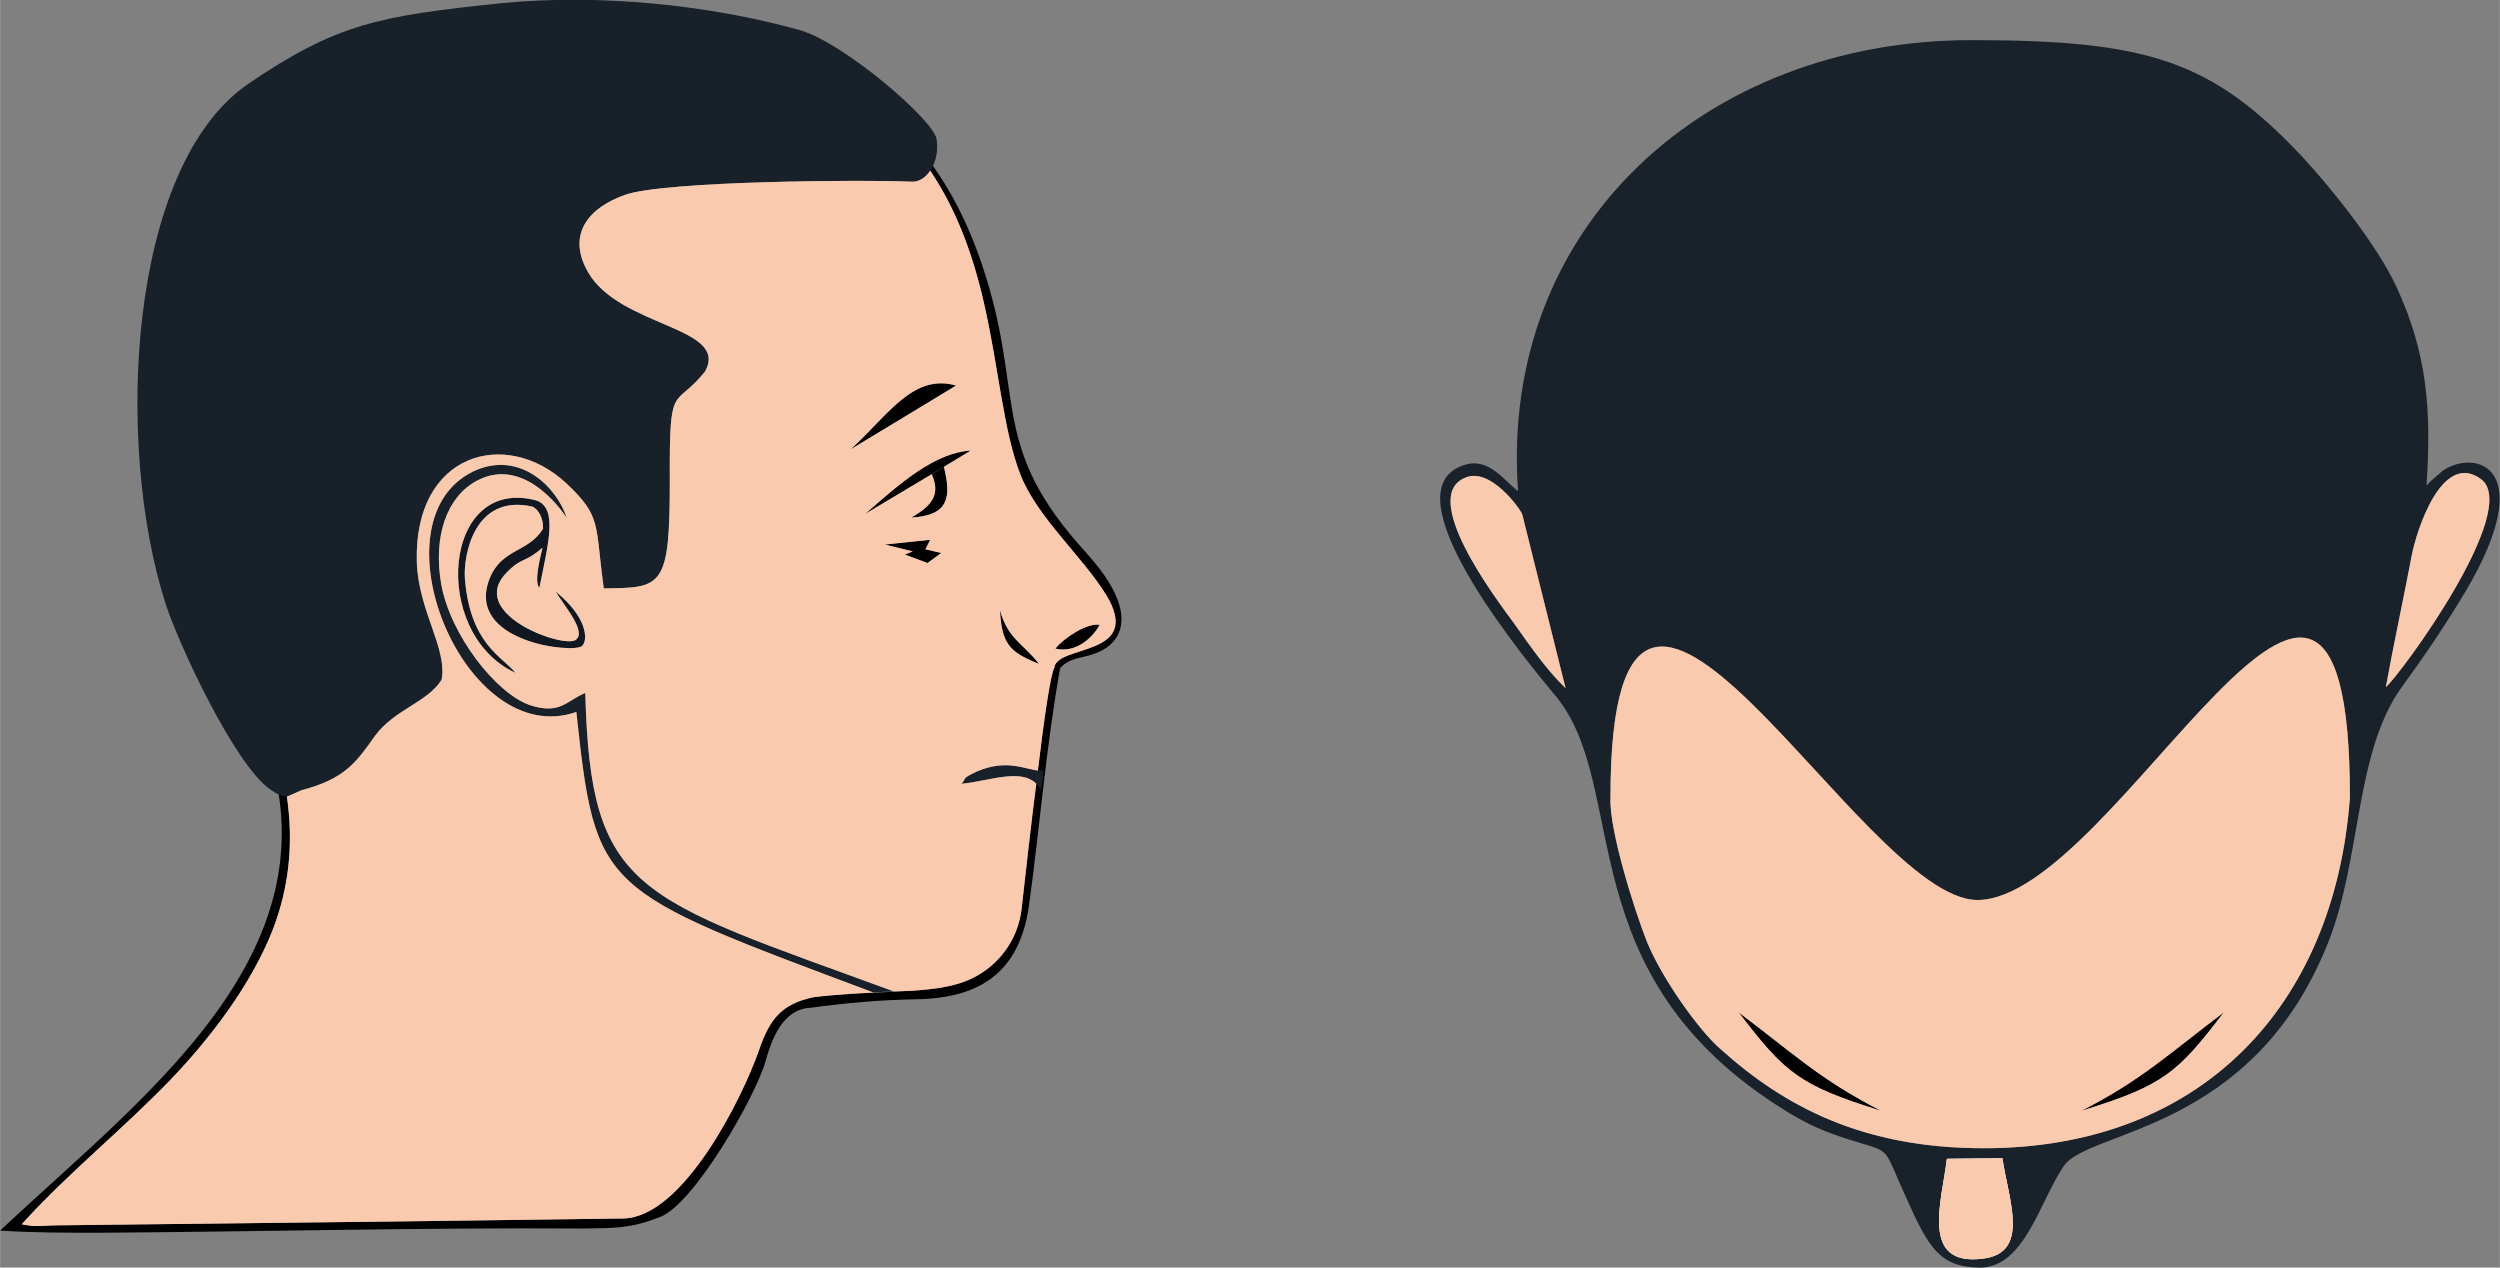 <?xml version="1.0" encoding="UTF-8"?>
<!DOCTYPE svg PUBLIC "-//W3C//DTD SVG 1.1//EN" "http://www.w3.org/Graphics/SVG/1.1/DTD/svg11.dtd">
<!-- Creator: CorelDRAW X7 -->
<svg xmlns="http://www.w3.org/2000/svg" xml:space="preserve" width="76.698mm" height="38.889mm" version="1.1" style="shape-rendering:geometricPrecision; text-rendering:geometricPrecision; image-rendering:optimizeQuality; fill-rule:evenodd; clip-rule:evenodd"
viewBox="0 0 4733 2400"
 xmlns:xlink="http://www.w3.org/1999/xlink">
 <rect x="0" y="0" width="4733" height="2400" fill="#808080" stroke="none"/>
 <defs>
  <style type="text/css">
   <![CDATA[
    .fil0 {fill:black}
    .fil2 {fill:#101721}
    .fil1 {fill:#18202A}
    .fil3 {fill:#19212B}
    .fil5 {fill:#F9CAAE}
    .fil4 {fill:#FDFDFD}
   ]]>
  </style>
 </defs>
 <g id="Layer_x0020_1">
  <g id="_353377232">
   <path class="fil0" d="M0 2330c63,4 126,4 190,4 305,-2 611,-10 916,-8 60,-1 88,0 144,-22 64,-25 180,-227 199,-294 12,-43 33,-100 86,-102 66,-9 133,-15 199,-16 123,-2 196,-52 214,-177 21,-153 32,-298 59,-450 18,-20 39,-18 64,-27 47,-16 62,-54 46,-99 -12,-35 -38,-67 -62,-94 -178,-195 -118,-287 -186,-513 -50,-166 -135,-295 -286,-386 -157,-97 -437,-131 -649,-111 -336,31 -537,231 -583,565 -35,253 1,495 117,724 225,446 -181,736 -468,1006zm1934 -609c-6,53 -37,97 -77,122 -38,25 -88,30 -133,33 -62,4 -122,4 -184,12 -61,13 -83,42 -103,100 -32,92 -144,317 -257,319 -358,5 -715,9 -1073,13 -17,0 -38,3 -54,0l-12 -2 8 -9c88,-95 182,-170 272,-263 77,-80 154,-181 195,-285 64,-164 27,-325 -47,-478 -90,-189 -127,-386 -112,-594 25,-352 194,-585 555,-637 246,-35 580,3 770,179 102,95 152,214 182,348 13,58 22,116 32,174 9,49 18,100 36,146 32,81 116,153 162,227 72,118 -93,94 -98,138 -14,26 -39,258 -62,457z"/>
   <path class="fil1" d="M1692 1877c-489,-179 -574,-185 -584,-565 -35,14 -47,42 -105,23 -64,-22 -151,-133 -168,-230 -15,-89 10,-164 68,-195 95,-50 170,71 170,71 -19,-60 -91,-130 -178,-88 -193,95 -15,529 196,455 37,341 42,336 562,531l39 -2z"/>
   <path class="fil2" d="M976 1274c-25,-31 -86,-54 -96,-179 -3,-44 18,-160 127,-136 12,4 22,23 21,42 -27,45 -78,37 -101,94 -48,121 160,143 175,128 12,-12 9,-55 -50,-103 14,25 61,77 37,92 -26,15 -207,-51 -129,-129 29,-29 32,-16 67,-46 -3,14 -17,64 -6,76 18,-88 34,-149 -4,-165 -180,-50 -203,252 -41,326z"/>
   <path class="fil0" d="M1810 730c-67,41 -133,81 -200,121 69,-62 118,-145 200,-121z"/>
   <path class="fil0" d="M1838 853c-67,40 -133,80 -200,120 69,-61 133,-116 200,-120z"/>
   <path class="fil0" d="M1787 884c-6,3 -18,11 -23,14 16,37 3,58 -39,82 72,-4 76,-39 62,-96z"/>
   <polygon class="fil0" points="1728,1044 1675,1031 1761,1022 1752,1040 1782,1047 1756,1066 1713,1050 "/>
   <path class="fil1" d="M1976 1458c-27,5 -62,-24 -125,2 -33,15 -20,13 -31,24 59,-6 127,-36 151,13l5 -39z"/>
   <path class="fil0" d="M1893 1155c15,55 45,64 74,102 -58,-23 -70,-39 -74,-102z"/>
   <path class="fil0" d="M1998 1228c18,-22 61,-49 84,-45 -15,27 -47,54 -84,45z"/>
   <path class="fil1" d="M1143 1114c111,-1 125,-1 125,-204 -1,-193 8,-133 67,-207 46,-85 -162,-83 -222,-188 -41,-72 2,-122 70,-146 75,-27 464,-29 542,-25 31,2 55,-39 48,-81 -6,-36 -175,-182 -259,-206 -171,-48 -381,-69 -564,-51 -235,24 -314,40 -479,152 -230,156 -254,684 -158,984 23,73 131,307 199,353 23,16 29,12 32,13l27 -12c81,-21 103,-52 139,-103 37,-50 99,-63 126,-106 11,-60 -44,-130 -47,-223 -6,-207 169,-255 283,-149 68,64 54,77 71,199z"/>
   <path class="fil3" d="M3686 2194l105 -1c12,80 53,179 -37,190 -119,15 -78,-107 -68,-189zm-637 -684c0,-742 473,195 695,194 264,-1 705,-974 705,-194 -29,394 -281,664 -693,664 -227,0 -376,-77 -500,-189 -39,-34 -109,-131 -138,-202 -23,-58 -72,-212 -69,-273zm1468 -209c15,-82 33,-165 49,-249 9,-47 57,-199 131,-145 78,57 -152,370 -180,394zm-1742 -397c47,-19 103,59 107,70l82 329c-37,-36 -65,-77 -97,-122 -36,-49 -182,-242 -92,-277zm99 26c-33,-26 -62,-73 -117,-43 -117,65 137,369 190,433 141,174 18,527 435,784 41,25 70,38 117,53 78,25 66,11 98,84 51,114 68,158 151,159 85,0 113,-124 159,-192 47,-70 358,-63 501,-424 63,-159 50,-359 139,-483 41,-56 82,-116 122,-183 137,-233 19,-269 -44,-227l-23 20c-2,2 -5,6 -8,8 10,-146 0,-252 -56,-374 -37,-81 -127,-192 -179,-248 -172,-183 -293,-221 -627,-221 -501,0 -894,352 -858,854z"/>
   <path class="fil4" d="M3686 2194c-10,82 -51,204 68,189 90,-11 49,-110 37,-190l-105 1z"/>
   <path class="fil0" d="M3941 2103c115,-59 164,-107 269,-186 -87,114 -113,138 -269,186z"/>
   <path class="fil0" d="M3561 2103c-115,-59 -164,-107 -269,-186 87,114 114,138 269,186z"/>
   <path class="fil5" d="M1108 1312c10,380 95,386 584,565 11,0 21,-1 32,-1 45,-3 95,-8 133,-33 40,-25 71,-69 77,-122 9,-79 18,-163 28,-237 -30,-30 -89,-5 -142,0 11,-11 -2,-9 31,-24 55,-23 88,-4 114,-1 12,-102 24,-181 31,-195 5,-44 170,-20 98,-138 -46,-74 -130,-146 -162,-227 -18,-46 -27,-97 -36,-146 -10,-58 -19,-116 -32,-174 -21,-94 -52,-180 -103,-256 -9,14 -22,22 -36,21 -78,-4 -467,-2 -542,25 -68,24 -111,74 -70,146 60,105 268,103 222,188 -59,74 -68,14 -67,207 0,203 -14,203 -125,204 -17,-122 -3,-135 -71,-199 -114,-106 -289,-58 -283,149 3,93 58,163 47,223 -27,43 -89,56 -126,106 -36,51 -58,82 -139,103l-27 12c0,0 -1,0 -1,0 12,83 6,167 -27,253 -41,104 -118,205 -195,285 -90,93 -184,168 -272,263l-8 9 12 2c16,3 37,0 54,0 358,-4 715,-8 1073,-13 113,-2 225,-227 257,-319 20,-58 42,-87 103,-100 51,-6 101,-8 152,-11l-39 2c-520,-195 -525,-190 -562,-531 -211,74 -389,-360 -196,-455 87,-42 159,28 178,88 0,0 -75,-121 -170,-71 -58,31 -83,106 -68,195 17,97 104,208 168,230 58,19 70,-9 105,-23zm859 -55c-58,-23 -70,-39 -74,-102 15,55 45,64 74,102zm31 -29c18,-22 61,-49 84,-45 -15,27 -47,54 -84,45zm-1118 -133c10,125 71,148 96,179 -162,-74 -139,-376 41,-326 38,16 22,77 4,165 -11,-12 3,-62 6,-76 -35,30 -38,17 -67,46 -78,78 103,144 129,129 24,-15 -23,-67 -37,-92 59,48 62,91 50,103 -15,15 -223,-7 -175,-128 23,-57 74,-49 101,-94 1,-19 -9,-38 -21,-42 -109,-24 -130,92 -127,136zm848 -51l-53 -13 86 -9 -9 18 30 7 -26 19 -43 -16 15 -6zm-3 -64c42,-24 55,-45 39,-82l-126 75c69,-61 133,-116 200,-120l-51 31c14,57 10,92 -62,96zm85 -250l-200 121c69,-62 118,-145 200,-121z"/>
   <path class="fil5" d="M3049 1510c-3,61 46,215 69,273 29,71 99,168 138,202 124,112 273,189 500,189 412,0 664,-270 693,-664 0,-780 -441,193 -705,194 -222,1 -695,-936 -695,-194zm243 407c105,79 154,127 269,186 -155,-48 -182,-72 -269,-186zm649 186c115,-59 164,-107 269,-186 -87,114 -113,138 -269,186z"/>
   <path class="fil5" d="M3686 2194c-10,82 -51,204 68,189 90,-11 49,-110 37,-190l-105 1z"/>
   <path class="fil5" d="M4697 907c-74,-54 -122,98 -131,145 -16,84 -34,167 -49,249 28,-24 258,-337 180,-394z"/>
   <path class="fil5" d="M2964 1303l-82 -329c-4,-11 -60,-89 -107,-70 -90,35 56,228 92,277 32,45 60,86 97,122z"/>
  </g>
 </g>
</svg>
